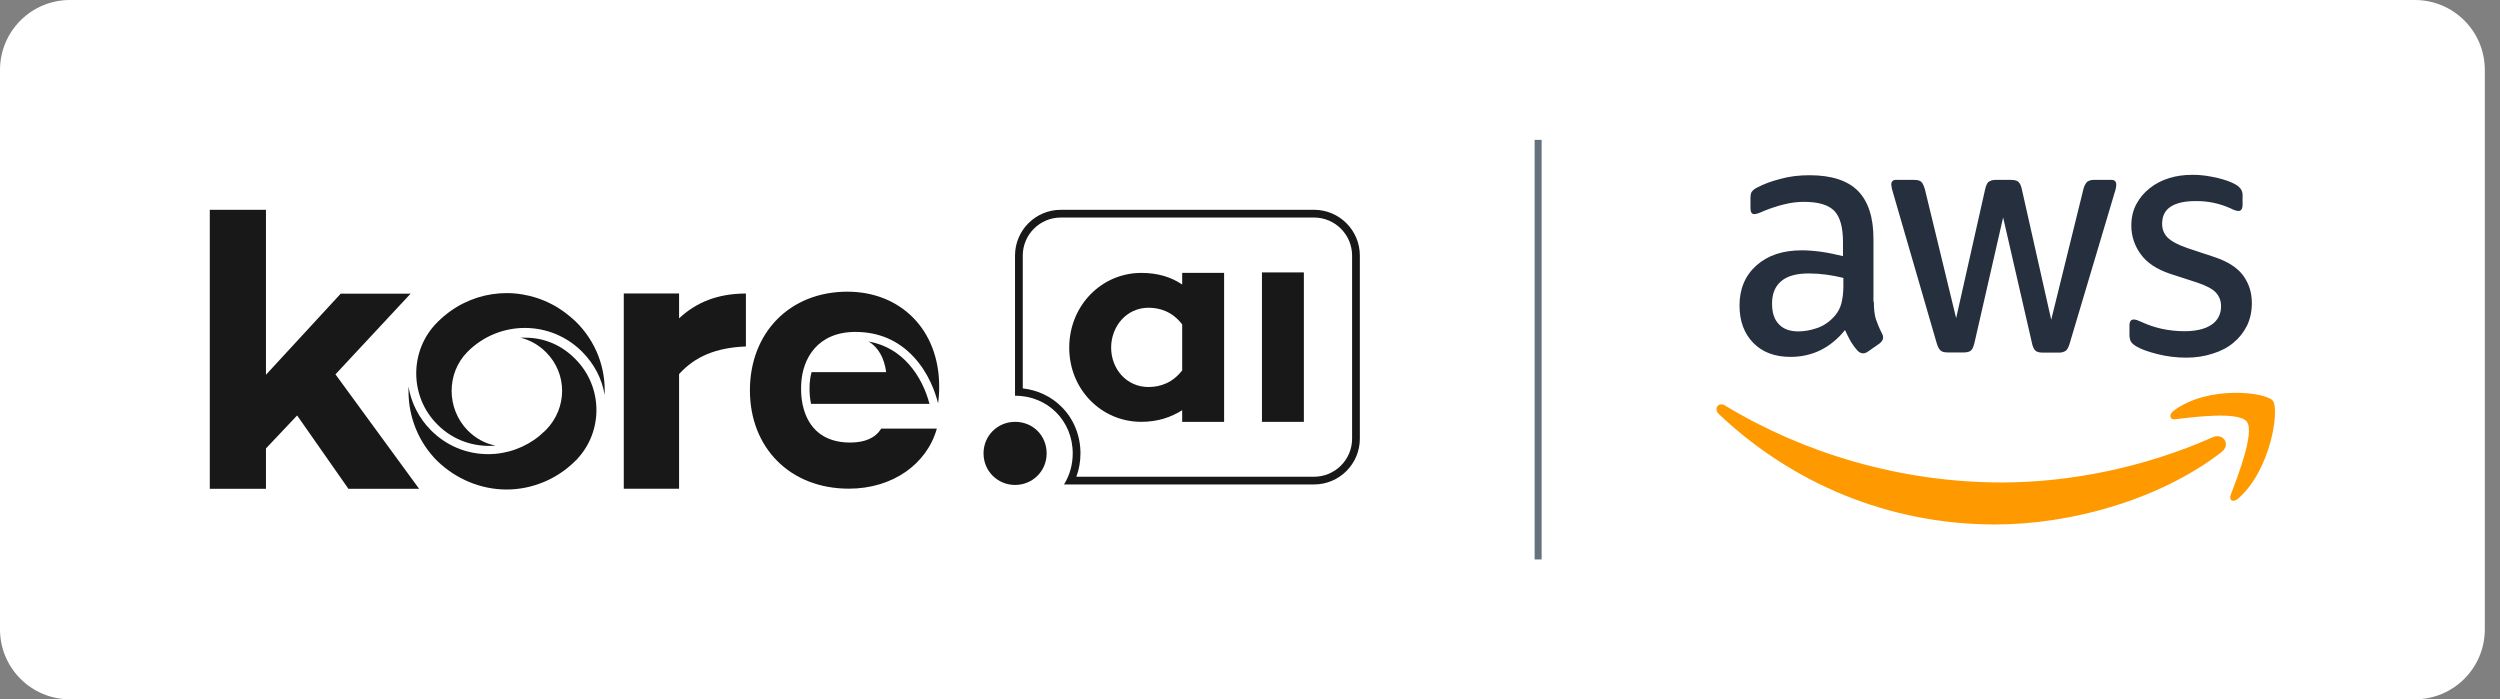 <svg width="143" height="40" viewBox="0 0 143 40" fill="none" xmlns="http://www.w3.org/2000/svg">
<rect x="0" y="0" width="143" height="40" fill="#808080" stroke="none"/>
<path d="M0 4C0 1.791 1.791 0 4 0H138.131C140.34 0 142.131 1.791 142.131 4V36C142.131 38.209 140.34 40 138.131 40H4C1.791 40 0 38.209 0 36V4Z" fill="white"/>
<path d="M74.581 15.582H72.184V24.13H74.581V15.582Z" fill="#181818"/>
<path d="M58.063 24.129C57.073 24.129 56.258 24.911 56.258 25.934C56.258 26.957 57.073 27.739 58.063 27.739C59.053 27.739 59.868 26.957 59.868 25.934C59.868 24.911 59.082 24.129 58.063 24.129Z" fill="#181818"/>
<path d="M67.621 15.61V16.274C66.978 15.841 66.218 15.61 65.283 15.61C63.002 15.61 61.16 17.488 61.16 19.884C61.16 22.281 63.002 24.129 65.283 24.129C66.218 24.129 66.978 23.869 67.621 23.465V24.129H70.019V15.609H67.621V15.61ZM67.621 21.184C67.095 21.877 66.393 22.137 65.692 22.137C64.435 22.137 63.557 21.097 63.557 19.884C63.557 18.671 64.435 17.603 65.692 17.603C66.364 17.603 67.066 17.834 67.621 18.556V21.184Z" fill="#181818"/>
<path d="M75.163 12.443C76.363 12.443 77.34 13.42 77.34 14.62V25.092C77.34 26.292 76.364 27.269 75.163 27.269H61.567C61.723 26.848 61.803 26.397 61.803 25.936C61.803 24.914 61.419 23.967 60.721 23.27C60.127 22.677 59.351 22.311 58.502 22.216V14.62C58.502 13.42 59.478 12.443 60.679 12.443H75.164M75.163 12.001H60.678C59.232 12.001 58.059 13.173 58.059 14.62V22.634C59.922 22.634 61.36 24.065 61.36 25.935C61.36 26.597 61.176 27.203 60.861 27.711H75.163C76.61 27.711 77.783 26.538 77.783 25.092V14.619C77.783 13.173 76.61 12 75.163 12V12.001Z" fill="#181818"/>
<path d="M19.188 21.413L23.488 16.796H19.491L15.213 21.436V12.002H12V27.959H15.213V25.65L16.995 23.764L19.929 27.959H23.973L19.188 21.413Z" fill="#181818"/>
<path d="M38.843 18.21V16.787H35.68V27.956H38.843V21.398C39.755 20.389 40.96 19.884 42.666 19.818V16.79C41.051 16.79 39.821 17.294 38.843 18.21Z" fill="#181818"/>
<path d="M25.076 18.374C26.817 16.666 29.395 16.282 31.554 17.398C32.042 17.642 32.495 17.991 32.913 18.374C34.097 19.525 34.654 21.059 34.584 22.594C34.445 21.687 33.992 20.816 33.296 20.118C31.484 18.305 28.559 18.305 26.747 20.118C25.528 21.339 25.528 23.361 26.747 24.616C27.201 25.07 27.757 25.383 28.35 25.488C27.165 25.593 25.947 25.209 25.041 24.303C23.404 22.699 23.404 20.048 25.006 18.444L25.041 18.409L25.075 18.375L25.076 18.374Z" fill="#181818"/>
<path d="M32.911 26.361C31.866 27.407 30.438 28 28.975 28C27.512 28 26.084 27.407 25.004 26.361C23.959 25.315 23.367 23.885 23.367 22.386V22.107C23.506 23.013 23.959 23.92 24.656 24.617C25.526 25.489 26.675 25.977 27.929 25.977C29.009 25.977 30.054 25.593 30.855 24.931C30.96 24.826 31.099 24.722 31.204 24.617L31.238 24.583C32.458 23.327 32.458 21.374 31.238 20.153C30.821 19.735 30.333 19.456 29.775 19.316H30.054C31.168 19.316 32.178 19.77 32.944 20.572C34.477 22.141 34.512 24.652 33.014 26.256C33.014 26.256 33.014 26.291 32.98 26.291L32.91 26.361H32.911Z" fill="#181818"/>
<path d="M48.625 25.314C47.078 25.314 46.267 24.475 45.965 23.364C45.889 23.105 45.793 22.628 45.83 21.936C45.907 20.509 46.762 18.986 48.932 18.986C50.256 18.986 51.375 19.465 52.257 20.409C53.126 21.339 53.504 22.453 53.658 23.072C53.703 22.752 53.724 22.43 53.721 22.107C53.721 18.828 51.481 16.684 48.474 16.684C45.155 16.684 42.895 19.051 42.895 22.326C42.895 25.602 45.177 27.952 48.557 27.952C51.041 27.952 53.017 26.555 53.587 24.516H50.407C50.076 25.048 49.482 25.314 48.625 25.314V25.314Z" fill="#181818"/>
<path d="M49.689 19.535C50.232 19.867 50.579 20.461 50.688 21.286H46.422C46.347 21.564 46.32 21.809 46.312 21.963C46.284 22.485 46.34 22.865 46.394 23.1H53.166C52.749 21.513 51.637 19.875 49.689 19.535Z" fill="#181818"/>
<rect x="87.781" y="8" width="0.4" height="24" fill="#65717C"/>
<path d="M107.184 17.266C107.184 17.676 107.224 18.01 107.3 18.256C107.384 18.5 107.492 18.766 107.639 19.056C107.687 19.132 107.712 19.221 107.713 19.312C107.713 19.423 107.649 19.535 107.514 19.645L106.843 20.112C106.762 20.173 106.666 20.208 106.567 20.212C106.459 20.212 106.353 20.158 106.248 20.058C106.104 19.897 105.976 19.722 105.864 19.535C105.745 19.321 105.635 19.102 105.535 18.879C104.706 19.902 103.666 20.414 102.411 20.414C101.519 20.414 100.806 20.146 100.287 19.612C99.766 19.079 99.5 18.366 99.5 17.476C99.5 16.53 99.82 15.764 100.466 15.184C101.115 14.605 101.976 14.318 103.07 14.318C103.43 14.318 103.803 14.351 104.197 14.405C104.59 14.461 104.995 14.551 105.419 14.651V13.838C105.419 12.992 105.249 12.402 104.92 12.059C104.58 11.713 104.005 11.546 103.186 11.546C102.815 11.546 102.433 11.592 102.04 11.692C101.649 11.789 101.265 11.915 100.892 12.069C100.771 12.126 100.647 12.175 100.52 12.215C100.466 12.234 100.408 12.245 100.351 12.248C100.201 12.248 100.127 12.136 100.127 11.902V11.357C100.127 11.179 100.147 11.044 100.201 10.969C100.281 10.867 100.384 10.786 100.5 10.733C100.87 10.533 101.317 10.367 101.838 10.233C102.358 10.088 102.911 10.023 103.496 10.023C104.76 10.023 105.684 10.323 106.279 10.923C106.865 11.523 107.162 12.436 107.162 13.661V17.266H107.182H107.184ZM102.869 18.956C103.218 18.956 103.58 18.889 103.963 18.756C104.344 18.622 104.686 18.377 104.971 18.043C105.143 17.838 105.266 17.595 105.333 17.333C105.397 17.064 105.441 16.743 105.441 16.364V15.897C105.118 15.815 104.792 15.753 104.462 15.709C104.131 15.665 103.798 15.642 103.464 15.641C102.751 15.641 102.23 15.787 101.88 16.087C101.529 16.387 101.361 16.81 101.361 17.366C101.361 17.887 101.487 18.276 101.752 18.545C102.008 18.823 102.38 18.956 102.869 18.956ZM111.402 20.158C111.21 20.158 111.082 20.125 110.998 20.046C110.912 19.979 110.838 19.825 110.774 19.612L108.278 11.013C108.229 10.869 108.196 10.719 108.181 10.567C108.181 10.39 108.266 10.29 108.436 10.29H109.478C109.678 10.29 109.818 10.323 109.892 10.4C109.978 10.467 110.042 10.623 110.106 10.834L111.891 18.199L113.548 10.834C113.6 10.613 113.664 10.467 113.748 10.4C113.876 10.318 114.025 10.28 114.175 10.29H115.024C115.228 10.29 115.363 10.323 115.449 10.4C115.535 10.467 115.609 10.623 115.651 10.834L117.33 18.289L119.167 10.834C119.202 10.672 119.275 10.523 119.381 10.4C119.505 10.318 119.65 10.28 119.796 10.29H120.785C120.955 10.29 121.051 10.379 121.051 10.567C121.051 10.623 121.039 10.679 121.031 10.746C121.013 10.841 120.988 10.933 120.955 11.023L118.393 19.623C118.329 19.846 118.255 19.991 118.171 20.058C118.05 20.139 117.909 20.177 117.766 20.169H116.853C116.651 20.169 116.514 20.135 116.428 20.058C116.342 19.979 116.268 19.835 116.226 19.612L114.579 12.438L112.941 19.604C112.889 19.827 112.825 19.971 112.741 20.048C112.656 20.127 112.506 20.16 112.316 20.16H111.402V20.158ZM125.056 20.458C124.505 20.459 123.955 20.392 123.419 20.258C122.888 20.125 122.474 19.979 122.197 19.812C122.027 19.712 121.911 19.602 121.867 19.5C121.827 19.402 121.806 19.296 121.805 19.189V18.622C121.805 18.389 121.889 18.276 122.049 18.276C122.114 18.277 122.179 18.288 122.241 18.31C122.305 18.333 122.4 18.377 122.506 18.422C122.866 18.589 123.261 18.722 123.674 18.812C124.1 18.9 124.513 18.945 124.938 18.945C125.609 18.945 126.129 18.823 126.49 18.579C126.664 18.469 126.806 18.313 126.904 18.127C127.001 17.941 127.049 17.732 127.043 17.52C127.047 17.377 127.023 17.235 126.974 17.102C126.925 16.968 126.85 16.846 126.756 16.743C126.566 16.53 126.204 16.341 125.683 16.164L124.142 15.664C123.367 15.407 122.792 15.028 122.442 14.528C122.1 14.066 121.914 13.499 121.911 12.915C121.911 12.448 122.007 12.036 122.197 11.68C122.388 11.325 122.644 11.013 122.964 10.767C123.283 10.513 123.642 10.323 124.068 10.19C124.493 10.056 124.938 10 125.406 10C125.641 10 125.885 10.01 126.119 10.044C126.362 10.077 126.586 10.123 126.81 10.169C127.021 10.223 127.225 10.277 127.415 10.346C127.606 10.413 127.754 10.479 127.862 10.546C127.987 10.612 128.097 10.706 128.181 10.823C128.25 10.932 128.283 11.06 128.275 11.19V11.713C128.275 11.946 128.191 12.069 128.032 12.069C127.89 12.052 127.753 12.007 127.628 11.936C126.986 11.639 126.29 11.491 125.587 11.502C124.982 11.502 124.503 11.602 124.174 11.815C123.844 12.023 123.674 12.348 123.674 12.805C123.674 13.115 123.78 13.382 123.994 13.594C124.206 13.805 124.599 14.015 125.162 14.205L126.672 14.705C127.437 14.961 127.99 15.318 128.319 15.774C128.649 16.23 128.806 16.753 128.806 17.333C128.806 17.812 128.713 18.243 128.531 18.622C128.343 19.003 128.079 19.337 127.756 19.602C127.427 19.879 127.033 20.081 126.576 20.225C126.097 20.381 125.597 20.458 125.056 20.458Z" fill="#252F3E"/>
<path fill-rule="evenodd" clip-rule="evenodd" d="M127.069 25.861C123.574 28.564 118.494 30 114.127 30C108.006 30 102.491 27.63 98.325 23.692C97.996 23.38 98.293 22.957 98.685 23.203C103.192 25.939 108.749 27.597 114.5 27.597C118.376 27.597 122.637 26.751 126.559 25.015C127.144 24.738 127.644 25.415 127.069 25.861Z" fill="#FF9900"/>
<path fill-rule="evenodd" clip-rule="evenodd" d="M128.523 24.126C128.077 23.528 125.569 23.839 124.433 23.982C124.093 24.028 124.04 23.716 124.347 23.482C126.344 22.013 129.629 22.436 130.01 22.926C130.394 23.426 129.904 26.864 128.033 28.51C127.748 28.767 127.472 28.635 127.598 28.302C128.023 27.198 128.97 24.718 128.523 24.128V24.126Z" fill="#FF9900"/>
</svg>
